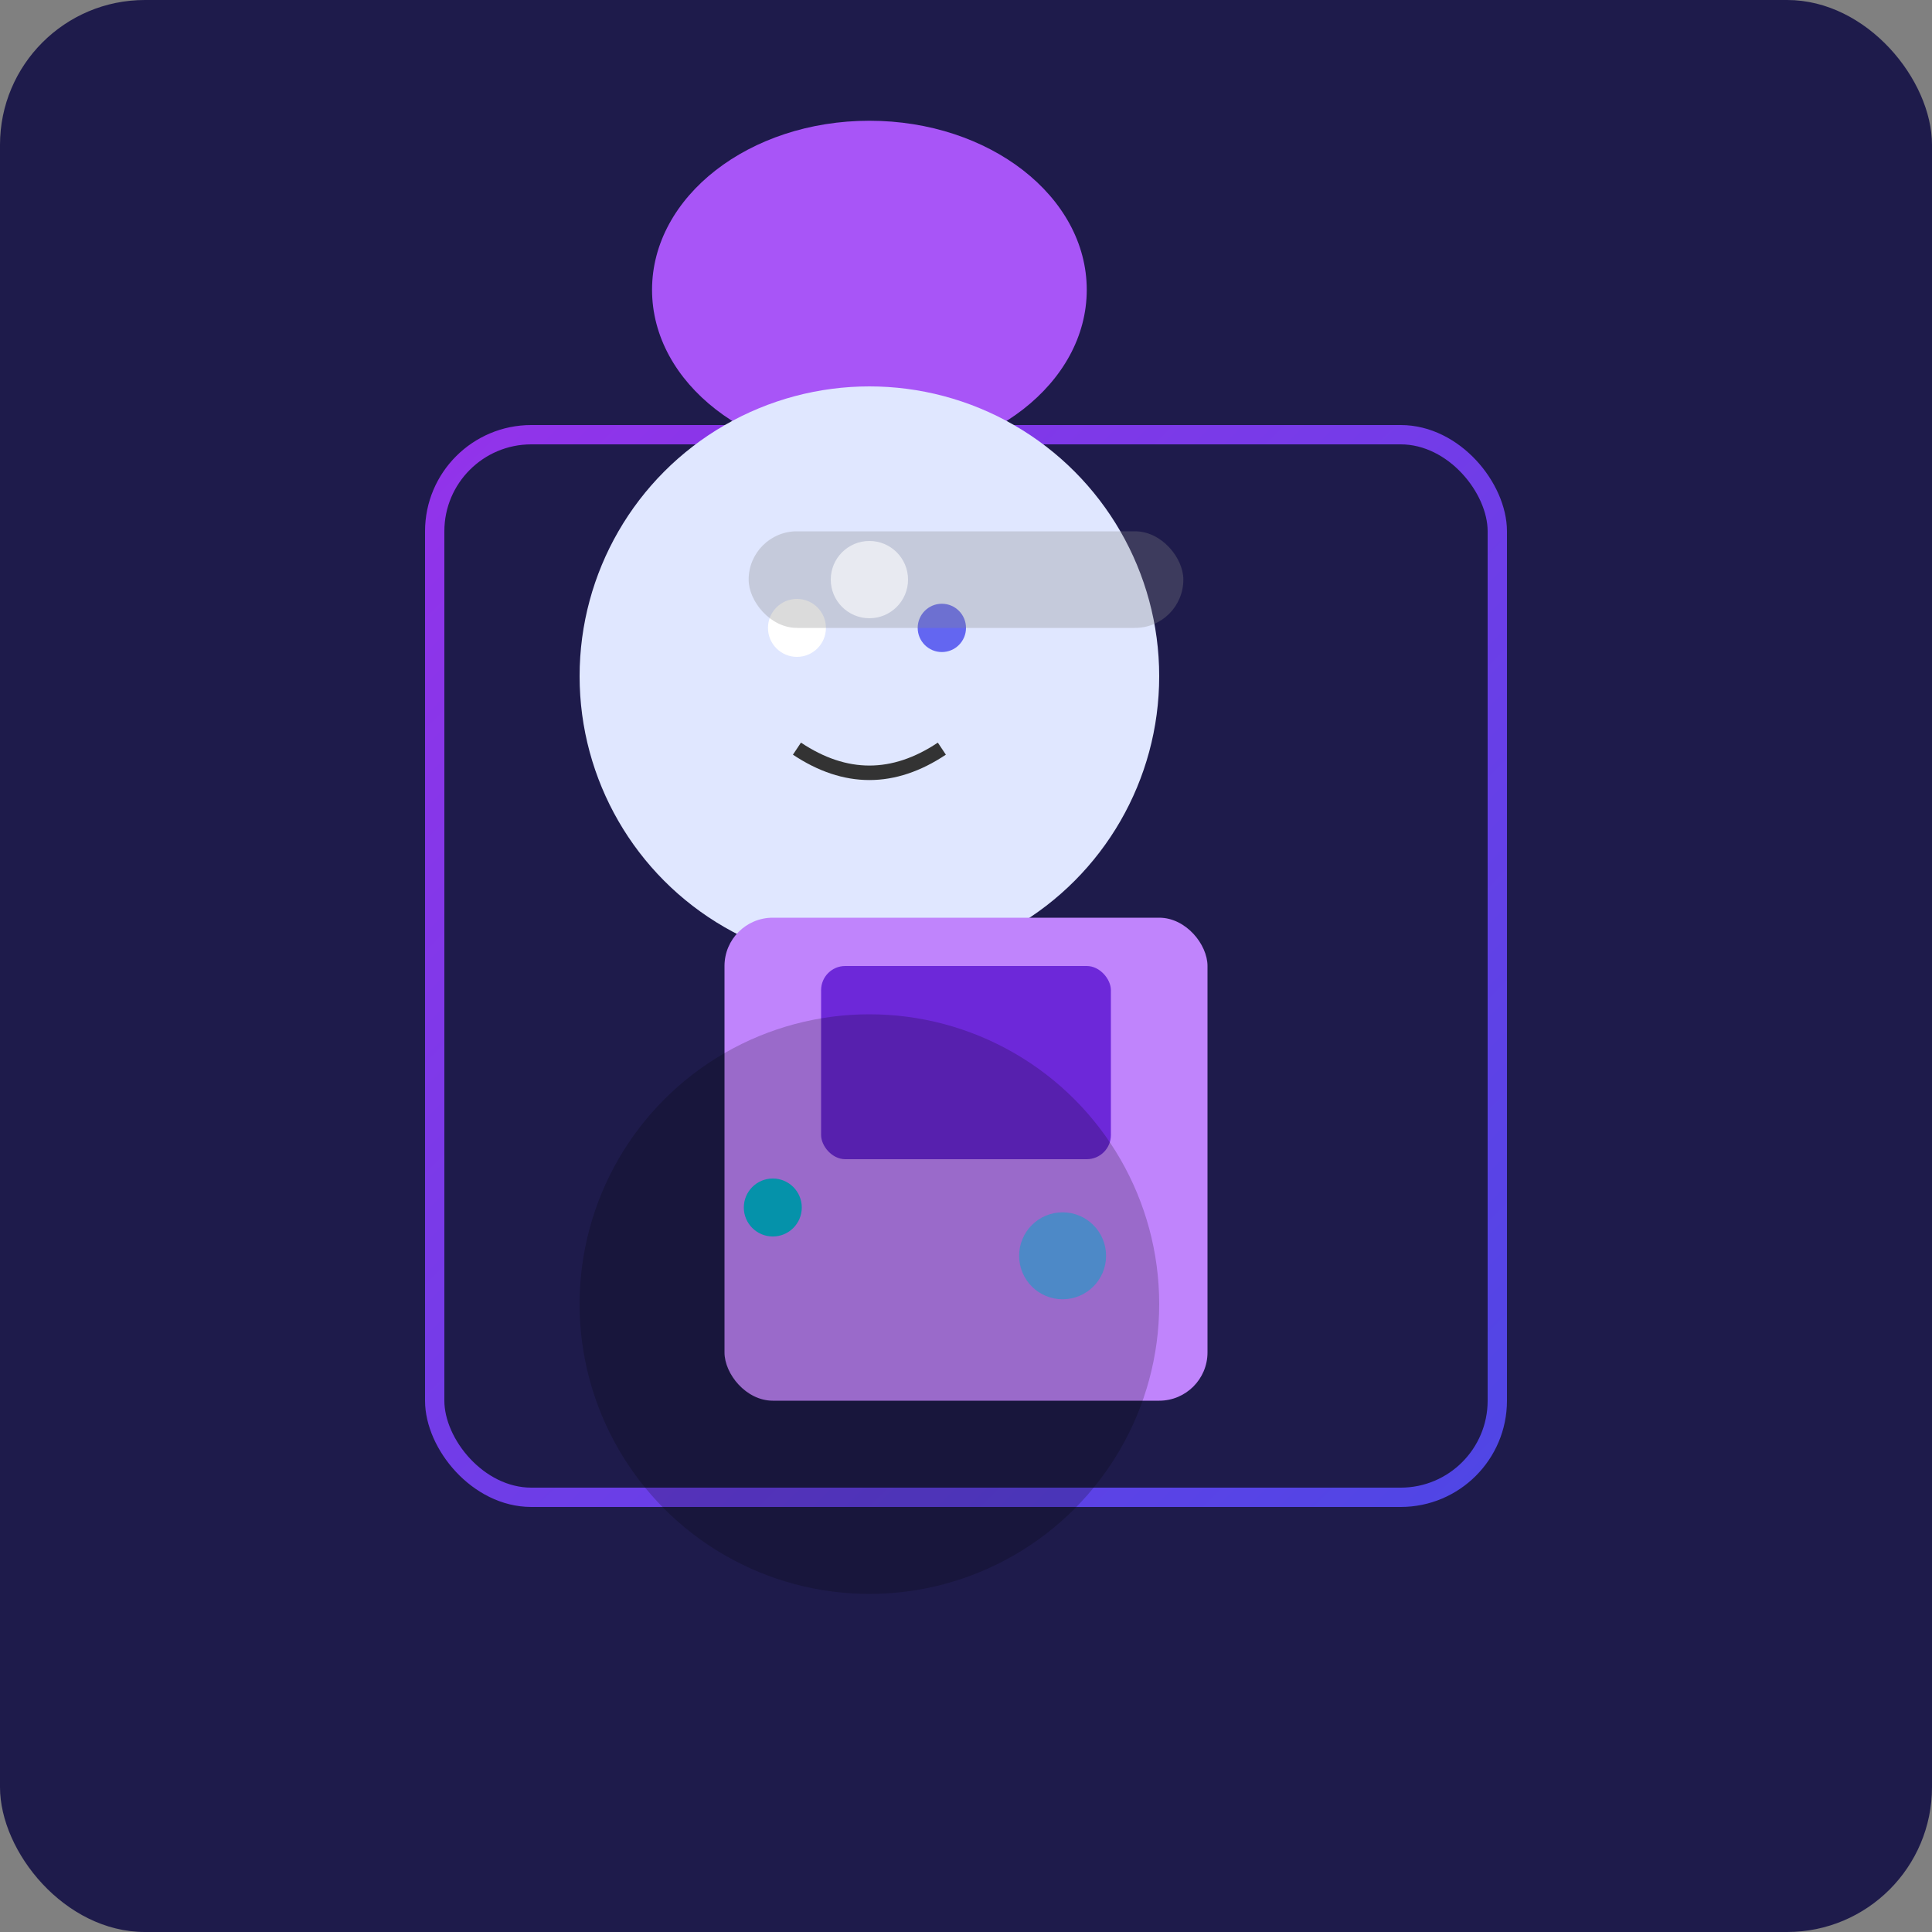 
<svg xmlns="http://www.w3.org/2000/svg" viewBox="0 0 400 400" width="400" height="400">
  <rect x="0" y="0" width="400" height="400" fill="#808080" stroke="none"/>
  <defs>
    <linearGradient id="grad1" x1="0%" y1="0%" x2="100%" y2="100%">
      <stop offset="0%" style="stop-color:#9333EA;stop-opacity:1" />
      <stop offset="100%" style="stop-color:#4f46e5;stop-opacity:1" />
    </linearGradient>
  </defs>
  
  <!-- Background -->
  <rect width="100%" height="100%" fill="#1e1b4b" rx="30" />
  
  <!-- Outline -->
  <rect x="90" y="90" width="220" height="220" fill="none" stroke="url(#grad1)" stroke-width="4" rx="20"/>
  
  <!-- Hair -->
  <ellipse cx="180" cy="60" rx="45" ry="35" fill="#a855f7" />
  
  <!-- Face -->
  <circle cx="180" cy="140" r="60" fill="#e0e7ff" />
  
  <!-- Eyes -->
  <circle cx="165" cy="130" r="6" fill="white" />
  <circle cx="195" cy="130" r="5" fill="#6366f1" />
  
  <!-- Mouth -->
  <path d="M165,155 Q180,165 195,155" stroke="#333" stroke-width="3" fill="none" />
  
  <!-- Glasses -->
  <rect x="155" y="110" width="90" height="20" rx="10" ry="10" fill="#888" opacity="0.3" />
  <circle cx="180" cy="120" r="8" fill="white" opacity="0.6" />
  
  <!-- Outfit -->
  <rect x="150" y="190" width="100" height="100" rx="10" ry="10" fill="#c084fc" />
  
  <!-- Tech Elements -->
  <rect x="170" y="200" width="60" height="40" rx="5" ry="5" fill="#6d28d9" />
  <circle cx="160" cy="250" r="6" fill="#06b6d4" />
  <circle cx="220" cy="260" r="9" fill="#38bdf8" opacity="0.7" />
  
  <!-- Shadow -->
  <circle cx="180" cy="270" r="60" fill="black" opacity="0.2" />
</svg>
